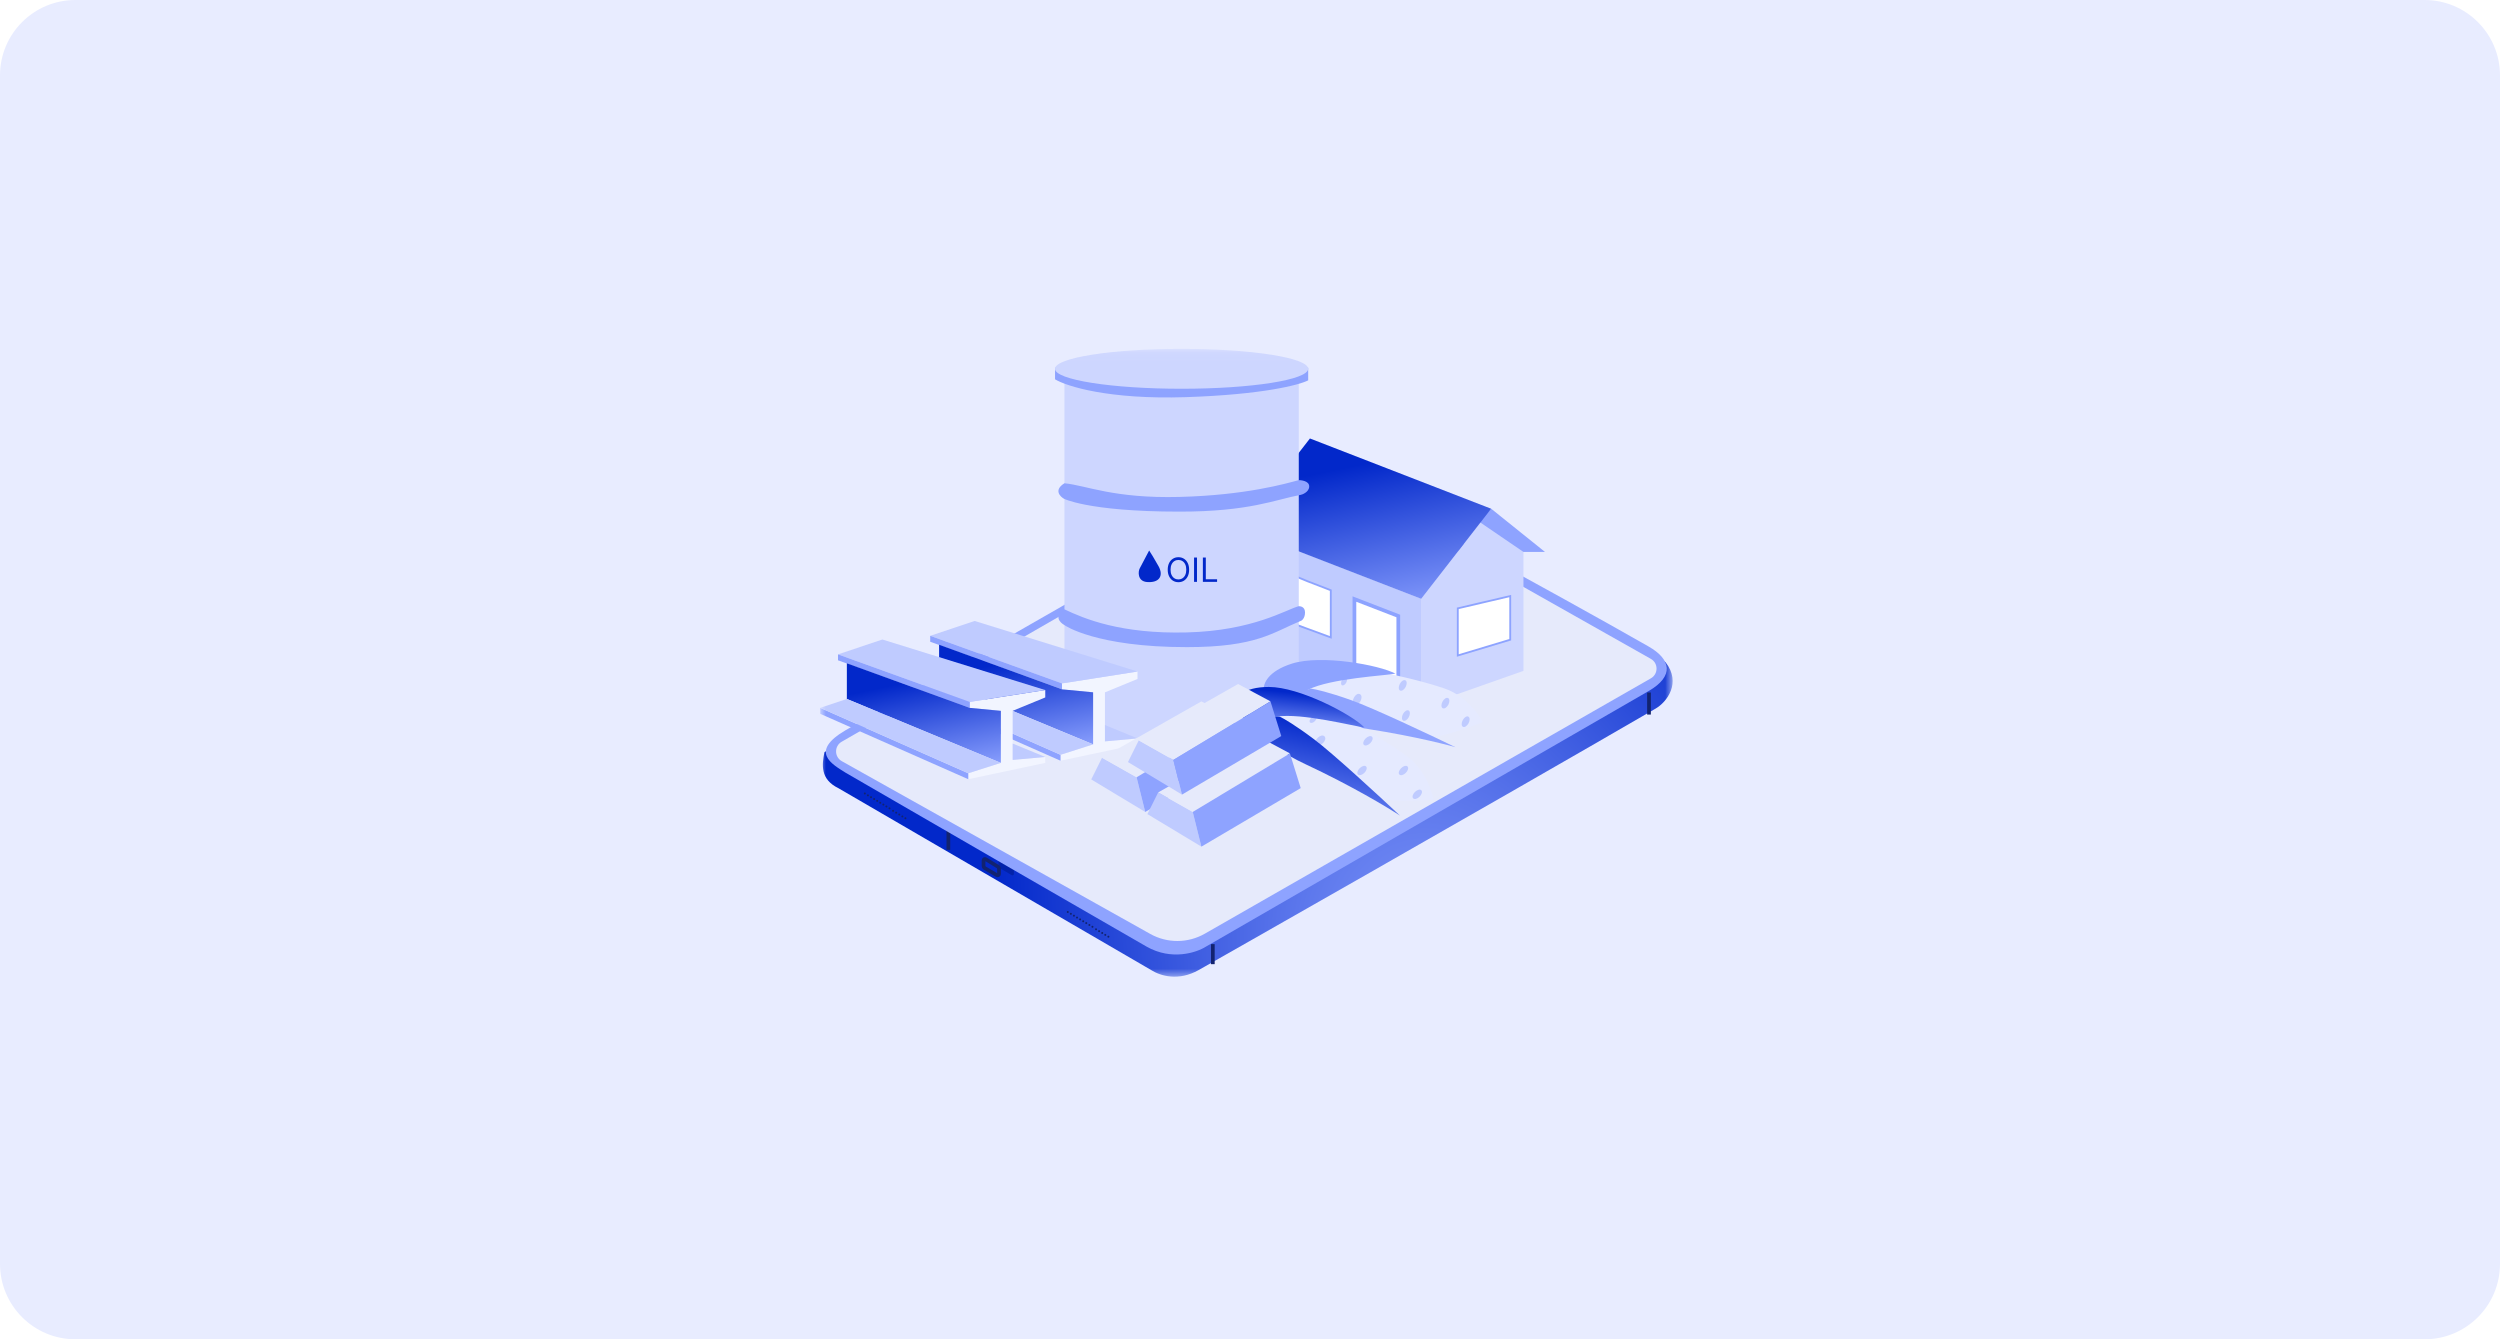 <svg width="280" height="150" viewBox="0 0 280 150" fill="none" xmlns="http://www.w3.org/2000/svg">
<g clip-path="url(#clip0_3279_55286)">
<path d="M271.551 0H8.449C3.783 0 0 3.783 0 8.449V141.551C0 146.217 3.783 150 8.449 150H271.551C276.217 150 280 146.217 280 141.551V8.449C280 3.783 276.217 0 271.551 0Z" fill="#E8ECFF"/>
<mask id="mask0_3279_55286" style="mask-type:luminance" maskUnits="userSpaceOnUse" x="61" y="0" width="158" height="149">
<path d="M218.197 0H61V149H218.197V0Z" fill="white"/>
</mask>
<g mask="url(#mask0_3279_55286)">
<mask id="mask1_3279_55286" style="mask-type:luminance" maskUnits="userSpaceOnUse" x="91" y="39" width="97" height="71">
<path d="M187.339 39.07H91.863V109.472H187.339V39.07Z" fill="white"/>
</mask>
<g mask="url(#mask1_3279_55286)">
<path d="M93.903 88.278C91.836 87.268 92.059 85.641 92.338 84.237L147.938 52.531L185.887 73.631L186.557 74.193C188.346 76.493 186.669 78.641 185.439 79.356C167.462 89.793 135.363 108.02 134.245 108.649C132.009 109.906 129.997 109.322 128.936 108.649L93.903 88.278Z" fill="url(#paint0_radial_3279_55286)"/>
<path d="M96.867 88.982C96.929 88.979 96.976 88.927 96.973 88.865C96.97 88.803 96.918 88.755 96.856 88.758C96.795 88.761 96.747 88.814 96.75 88.876C96.753 88.938 96.806 88.986 96.867 88.982Z" fill="#122370"/>
<path d="M97.906 89.607C97.968 89.604 98.016 89.552 98.013 89.49C98.009 89.428 97.957 89.38 97.895 89.383C97.834 89.386 97.786 89.439 97.789 89.501C97.792 89.563 97.845 89.61 97.906 89.607Z" fill="#122370"/>
<path d="M98.942 90.224C99.003 90.222 99.051 90.169 99.048 90.107C99.045 90.045 98.992 89.997 98.93 90C98.869 90.004 98.821 90.056 98.824 90.118C98.827 90.18 98.88 90.227 98.942 90.224Z" fill="#122370"/>
<path d="M100.723 91.341C100.784 91.338 100.832 91.286 100.829 91.224C100.826 91.162 100.773 91.114 100.712 91.117C100.65 91.12 100.603 91.173 100.606 91.235C100.609 91.297 100.661 91.344 100.723 91.341Z" fill="#122370"/>
<path d="M97.211 89.193C97.273 89.19 97.32 89.137 97.317 89.075C97.314 89.013 97.262 88.966 97.2 88.969C97.138 88.972 97.091 89.024 97.094 89.087C97.097 89.148 97.149 89.196 97.211 89.193Z" fill="#122370"/>
<path d="M98.25 89.81C98.312 89.807 98.359 89.754 98.356 89.693C98.353 89.631 98.301 89.583 98.239 89.586C98.177 89.589 98.13 89.641 98.133 89.704C98.136 89.765 98.188 89.813 98.25 89.81Z" fill="#122370"/>
<path d="M100.031 90.927C100.093 90.924 100.141 90.872 100.138 90.81C100.134 90.748 100.082 90.7 100.02 90.703C99.959 90.706 99.911 90.759 99.914 90.821C99.917 90.883 99.97 90.93 100.031 90.927Z" fill="#122370"/>
<path d="M99.285 90.435C99.347 90.432 99.394 90.379 99.391 90.318C99.388 90.256 99.336 90.208 99.274 90.211C99.213 90.214 99.165 90.266 99.168 90.329C99.171 90.39 99.224 90.438 99.285 90.435Z" fill="#122370"/>
<path d="M101.07 91.552C101.132 91.549 101.18 91.497 101.177 91.435C101.174 91.373 101.121 91.325 101.059 91.328C100.998 91.331 100.95 91.384 100.953 91.445C100.956 91.508 101.009 91.555 101.07 91.552Z" fill="#122370"/>
<path d="M97.559 89.396C97.62 89.393 97.668 89.34 97.665 89.279C97.662 89.216 97.609 89.169 97.548 89.172C97.486 89.175 97.439 89.228 97.442 89.289C97.445 89.351 97.497 89.399 97.559 89.396Z" fill="#122370"/>
<path d="M98.594 90.021C98.656 90.018 98.703 89.965 98.7 89.904C98.697 89.841 98.644 89.794 98.583 89.797C98.521 89.8 98.474 89.853 98.477 89.915C98.48 89.976 98.532 90.024 98.594 90.021Z" fill="#122370"/>
<path d="M100.379 91.131C100.441 91.128 100.488 91.075 100.485 91.013C100.482 90.951 100.43 90.903 100.368 90.906C100.306 90.91 100.259 90.962 100.262 91.024C100.265 91.086 100.317 91.134 100.379 91.131Z" fill="#122370"/>
<path d="M99.633 90.646C99.695 90.643 99.742 90.59 99.739 90.529C99.736 90.466 99.684 90.419 99.622 90.422C99.56 90.425 99.513 90.478 99.516 90.539C99.519 90.601 99.571 90.649 99.633 90.646Z" fill="#122370"/>
<path d="M101.414 91.756C101.476 91.753 101.523 91.7 101.52 91.638C101.517 91.576 101.465 91.528 101.403 91.531C101.341 91.535 101.294 91.587 101.297 91.649C101.3 91.711 101.352 91.759 101.414 91.756Z" fill="#122370"/>
<path d="M119.594 102.256C119.656 102.252 119.703 102.2 119.7 102.138C119.697 102.076 119.644 102.028 119.583 102.031C119.522 102.034 119.474 102.087 119.477 102.149C119.48 102.211 119.532 102.259 119.594 102.256Z" fill="#122370"/>
<path d="M120.633 102.881C120.694 102.877 120.742 102.825 120.739 102.763C120.736 102.701 120.684 102.653 120.622 102.656C120.56 102.659 120.512 102.712 120.516 102.774C120.519 102.836 120.571 102.884 120.633 102.881Z" fill="#122370"/>
<path d="M121.668 103.498C121.73 103.494 121.777 103.442 121.774 103.38C121.771 103.318 121.719 103.27 121.657 103.274C121.595 103.276 121.548 103.329 121.551 103.391C121.554 103.453 121.606 103.501 121.668 103.498Z" fill="#122370"/>
<path d="M123.453 104.607C123.515 104.604 123.563 104.552 123.559 104.49C123.556 104.428 123.504 104.38 123.442 104.383C123.381 104.386 123.333 104.439 123.336 104.501C123.339 104.563 123.392 104.611 123.453 104.607Z" fill="#122370"/>
<path d="M119.942 102.459C120.003 102.456 120.05 102.403 120.048 102.341C120.045 102.279 119.992 102.232 119.93 102.234C119.869 102.238 119.821 102.29 119.824 102.352C119.827 102.414 119.88 102.462 119.942 102.459Z" fill="#122370"/>
<path d="M120.977 103.084C121.038 103.081 121.086 103.028 121.083 102.966C121.08 102.904 121.027 102.857 120.966 102.859C120.904 102.863 120.857 102.915 120.859 102.977C120.863 103.039 120.915 103.087 120.977 103.084Z" fill="#122370"/>
<path d="M122.762 104.193C122.824 104.19 122.871 104.138 122.868 104.075C122.865 104.014 122.813 103.966 122.751 103.969C122.689 103.972 122.641 104.025 122.645 104.087C122.648 104.148 122.7 104.196 122.762 104.193Z" fill="#122370"/>
<path d="M122.016 103.709C122.078 103.706 122.125 103.653 122.122 103.591C122.119 103.529 122.066 103.482 122.005 103.484C121.943 103.488 121.895 103.54 121.899 103.602C121.901 103.664 121.954 103.712 122.016 103.709Z" fill="#122370"/>
<path d="M123.797 104.818C123.859 104.815 123.906 104.763 123.903 104.7C123.9 104.639 123.848 104.591 123.786 104.594C123.724 104.597 123.677 104.65 123.68 104.712C123.683 104.773 123.735 104.821 123.797 104.818Z" fill="#122370"/>
<path d="M120.285 102.67C120.347 102.667 120.394 102.614 120.391 102.552C120.388 102.49 120.336 102.443 120.274 102.445C120.212 102.448 120.165 102.501 120.168 102.563C120.171 102.625 120.224 102.673 120.285 102.67Z" fill="#122370"/>
<path d="M121.324 103.295C121.386 103.292 121.434 103.239 121.43 103.177C121.428 103.115 121.375 103.068 121.313 103.07C121.252 103.073 121.204 103.126 121.207 103.188C121.211 103.25 121.263 103.298 121.324 103.295Z" fill="#122370"/>
<path d="M123.105 104.404C123.167 104.401 123.215 104.348 123.212 104.286C123.208 104.224 123.156 104.176 123.095 104.18C123.033 104.183 122.985 104.235 122.988 104.298C122.991 104.359 123.044 104.407 123.105 104.404Z" fill="#122370"/>
<path d="M122.359 103.912C122.421 103.909 122.469 103.856 122.466 103.794C122.462 103.732 122.41 103.685 122.348 103.688C122.287 103.691 122.239 103.744 122.242 103.805C122.245 103.867 122.298 103.915 122.359 103.912Z" fill="#122370"/>
<path d="M124.145 105.021C124.206 105.018 124.254 104.965 124.251 104.904C124.248 104.841 124.195 104.794 124.134 104.797C124.072 104.8 124.025 104.852 124.027 104.915C124.03 104.976 124.083 105.024 124.145 105.021Z" fill="#122370"/>
<g filter="url(#filter0_d_3279_55286)">
<path d="M135.418 107.987V105.742" stroke="#122370" stroke-width="0.417"/>
</g>
<g filter="url(#filter1_d_3279_55286)">
<path d="M184.27 80.032V77.562" stroke="#122370" stroke-width="0.417"/>
</g>
<g filter="url(#filter2_d_3279_55286)">
<path d="M105.801 95.182V92.938" stroke="#122370" stroke-width="0.417"/>
</g>
<g filter="url(#filter3_i_3279_55286)">
<path d="M110.156 96.967V96.418V96.36C110.156 96.238 110.29 96.162 110.393 96.227L111.74 97.055C111.833 97.112 111.889 97.213 111.889 97.322V97.886C111.889 98.006 111.759 98.081 111.655 98.021L110.312 97.237C110.216 97.181 110.156 97.079 110.156 96.967Z" fill="#0222AA"/>
</g>
<path d="M110.156 96.967V96.418V96.36C110.156 96.238 110.29 96.162 110.393 96.227L111.74 97.055C111.833 97.112 111.889 97.213 111.889 97.322V97.886C111.889 98.006 111.759 98.081 111.655 98.021L110.312 97.237C110.216 97.181 110.156 97.079 110.156 96.967Z" stroke="#122370" stroke-width="0.417"/>
<path d="M143.507 53.832L94.716 81.779C90.583 84.203 93.207 85.595 94.716 86.549C104.776 92.373 125.6 104.422 128.417 106.021C131.234 107.62 134.025 106.688 135.068 106.021C150.27 97.249 181.468 79.242 184.642 77.401C187.546 75.718 187.157 73.845 184.642 72.407C174.172 66.421 152.618 54.763 150.158 53.327C147.7 51.89 144.7 53.065 143.507 53.832Z" fill="#8EA3FF"/>
<path d="M94.279 85.25C93.434 84.776 93.427 83.558 94.266 83.075L144.22 54.32C146.121 53.225 148.454 53.216 150.364 54.294L184.898 73.795C185.741 74.271 185.745 75.488 184.905 75.969L134.941 104.572C133.049 105.655 130.731 105.665 128.829 104.6L94.279 85.25Z" fill="#E6EAFB"/>
<path d="M170.627 75.136V61.414L166.206 57.984L159.172 67.064V79.172L170.627 75.136Z" fill="#CDD6FF"/>
<path d="M141.086 60L159.173 67.062V79.169L141.086 72.511V60Z" fill="#BFCBFF"/>
<path d="M173.041 61.819L167.012 56.977L165.605 58.389L170.63 61.819H173.041Z" fill="#8EA3FF"/>
<path d="M167.009 56.979L159.172 67.069L138.875 59.199L146.713 49.109L167.009 56.979Z" fill="url(#paint1_linear_3279_55286)"/>
<path d="M146.139 70.32L149.049 71.391V66.108L146.487 65.118L146.485 65.118L146.083 64.952L143.176 63.75V69.229L146.139 70.32ZM166.227 67.442L163.272 68.135V69.081V73.416L169.146 71.647V66.758L166.227 67.442Z" fill="white" stroke="#8DA3FF" stroke-width="0.208"/>
<path d="M156.609 73.525V68.992L151.695 67.094V76.117L156.609 77.942V73.525Z" fill="white" stroke="#8DA3FF" stroke-width="0.417"/>
<path d="M119.219 79.661V42.133C119.453 42.447 122.358 43.05 132.107 42.956C141.855 42.862 145.073 42.368 145.463 42.133V79.191C141.48 82.132 137.121 83.096 132.341 83.19C127.56 83.284 121.445 81.308 119.219 79.661Z" fill="#CDD6FF"/>
<path d="M132.104 55.656C124.699 55.844 121.676 54.362 119.216 54.126C117.997 54.88 118.708 55.616 119.216 55.891C118.981 55.738 121.536 57.303 132.104 57.303C139.954 57.303 142.766 55.969 145.695 55.42C145.773 55.42 146.632 55.138 146.632 54.479C146.632 53.82 145.617 53.773 145.461 53.773C144.016 54.166 139.509 55.467 132.104 55.656Z" fill="#8EA3FF"/>
<path d="M119.216 68.244C121.442 69.302 125.519 71.02 132.924 70.832C140.329 70.644 144.016 68.283 145.461 67.891C145.617 67.891 146.163 67.938 146.163 68.597C146.163 69.256 145.773 69.537 145.695 69.537C142.531 70.832 140.774 72.479 132.924 72.479C122.72 72.479 119.222 70.033 119.205 70.002C118.698 69.723 118.006 68.991 119.216 68.244Z" fill="#8EA3FF"/>
<path d="M118.164 42.482V41.188H146.518V42.599C145.541 43.109 141.433 44.199 132.809 44.481C124.186 44.764 119.453 43.266 118.164 42.482Z" fill="#8EA3FF"/>
<path d="M132.337 43.541C140.167 43.541 146.514 42.54 146.514 41.306C146.514 40.071 140.167 39.07 132.337 39.07C124.507 39.07 118.16 40.071 118.16 41.306C118.16 42.54 124.507 43.541 132.337 43.541Z" fill="#CDD6FF"/>
<path d="M133.182 63.806C133.182 64.094 133.13 64.342 133.026 64.552C132.923 64.761 132.781 64.922 132.601 65.036C132.421 65.15 132.215 65.206 131.983 65.206C131.752 65.206 131.546 65.15 131.366 65.036C131.185 64.922 131.044 64.761 130.94 64.552C130.837 64.342 130.785 64.094 130.785 63.806C130.785 63.519 130.837 63.27 130.94 63.061C131.044 62.851 131.185 62.69 131.366 62.577C131.546 62.463 131.752 62.406 131.983 62.406C132.215 62.406 132.421 62.463 132.601 62.577C132.781 62.69 132.923 62.851 133.026 63.061C133.13 63.27 133.182 63.519 133.182 63.806ZM132.863 63.806C132.863 63.57 132.824 63.371 132.745 63.209C132.668 63.046 132.562 62.923 132.428 62.84C132.296 62.756 132.147 62.715 131.983 62.715C131.819 62.715 131.67 62.756 131.536 62.84C131.404 62.923 131.298 63.046 131.22 63.209C131.142 63.371 131.103 63.57 131.103 63.806C131.103 64.042 131.142 64.242 131.22 64.403C131.298 64.566 131.404 64.689 131.536 64.772C131.67 64.856 131.819 64.897 131.983 64.897C132.147 64.897 132.296 64.856 132.428 64.772C132.562 64.689 132.668 64.566 132.745 64.403C132.824 64.242 132.863 64.042 132.863 63.806ZM134.063 62.443V65.169H133.734V62.443H134.063ZM134.722 65.169V62.443H135.051V64.876H136.313V65.169H134.722Z" fill="#0228CA"/>
<path d="M127.651 63.656L128.705 61.656C128.861 61.892 129.291 62.574 129.76 63.421C130.346 64.48 129.859 65.303 128.453 65.186C127.388 65.096 127.455 64.009 127.651 63.656Z" fill="#0228CA"/>
<path d="M162.84 82.004C161.154 82.532 160.526 82.497 160.423 82.413L155.041 80.731L145.965 76.838L146.901 75.383L155.735 75.519C156.802 75.727 159.506 76.335 161.782 77.109C164.058 77.882 165.593 79.942 166.076 80.875C165.7 81.031 164.527 81.476 162.84 82.004Z" fill="#E5EAFF"/>
<path d="M150.776 76.454C150.902 76.218 150.894 75.967 150.758 75.895C150.623 75.822 150.411 75.955 150.285 76.191C150.159 76.427 150.167 76.678 150.302 76.751C150.438 76.824 150.65 76.691 150.776 76.454Z" fill="#BFCBFF"/>
<path d="M152.291 78.482C152.458 78.168 152.448 77.834 152.268 77.737C152.088 77.641 151.806 77.817 151.639 78.132C151.471 78.446 151.481 78.779 151.662 78.876C151.842 78.973 152.124 78.796 152.291 78.482Z" fill="#BFCBFF"/>
<path d="M152.373 78.529C152.541 78.215 152.53 77.881 152.35 77.784C152.17 77.688 151.888 77.864 151.721 78.178C151.553 78.493 151.564 78.826 151.744 78.923C151.924 79.019 152.206 78.843 152.373 78.529Z" fill="#BFCBFF"/>
<path d="M157.432 76.942C157.599 76.629 157.589 76.295 157.409 76.198C157.229 76.102 156.947 76.278 156.779 76.592C156.612 76.907 156.622 77.24 156.802 77.336C156.982 77.433 157.264 77.257 157.432 76.942Z" fill="#BFCBFF"/>
<path d="M157.787 80.318C157.955 80.004 157.944 79.67 157.764 79.573C157.584 79.477 157.303 79.653 157.135 79.967C156.967 80.282 156.978 80.615 157.158 80.712C157.338 80.808 157.62 80.632 157.787 80.318Z" fill="#BFCBFF"/>
<path d="M162.213 78.927C162.38 78.613 162.37 78.28 162.19 78.183C162.01 78.086 161.728 78.262 161.561 78.577C161.393 78.891 161.403 79.224 161.584 79.321C161.764 79.418 162.046 79.242 162.213 78.927Z" fill="#BFCBFF"/>
<path d="M164.479 81.005C164.646 80.691 164.636 80.358 164.456 80.261C164.276 80.164 163.993 80.341 163.826 80.655C163.659 80.969 163.669 81.302 163.849 81.399C164.03 81.496 164.311 81.32 164.479 81.005Z" fill="#BFCBFF"/>
<path d="M151.187 81.355C145.585 80.601 142.384 78.343 141.484 77.309C142.955 77.871 145.685 77.425 146.867 77.133C147.308 77.188 148.815 77.521 151.313 78.411C153.811 79.301 160.157 82.3 163.017 83.688C161.408 83.225 156.788 82.109 151.187 81.355Z" fill="#8EA3FF"/>
<path d="M146.549 77.228C144.066 78.471 142.207 77.775 141.588 77.272L141.555 77.166C141.496 76.604 141.973 75.177 144.719 74.317C147.987 73.293 154.484 74.471 156.293 75.453C155.125 75.664 149.031 75.985 146.549 77.228Z" fill="#8DA3FF"/>
<path d="M157.132 89.682C155.365 89.682 154.776 89.46 154.702 89.349L150.064 86.133L142.555 79.702L143.88 78.594L152.272 81.365C153.23 81.883 155.63 83.273 157.573 84.692C159.517 86.111 160.371 88.536 160.555 89.571C160.15 89.608 158.898 89.682 157.132 89.682Z" fill="#E5EAFF"/>
<path d="M147.263 80.773C147.454 80.585 147.52 80.344 147.413 80.234C147.305 80.124 147.063 80.187 146.873 80.375C146.683 80.563 146.615 80.804 146.723 80.914C146.831 81.024 147.073 80.961 147.263 80.773Z" fill="#BFCBFF"/>
<path d="M148.103 83.165C148.356 82.914 148.445 82.593 148.301 82.447C148.158 82.3 147.837 82.385 147.584 82.635C147.331 82.885 147.242 83.206 147.385 83.352C147.528 83.499 147.85 83.414 148.103 83.165Z" fill="#BFCBFF"/>
<path d="M148.169 83.235C148.422 82.985 148.511 82.664 148.368 82.517C148.225 82.371 147.903 82.455 147.65 82.705C147.397 82.955 147.308 83.276 147.451 83.423C147.594 83.569 147.916 83.485 148.169 83.235Z" fill="#BFCBFF"/>
<path d="M153.47 83.235C153.723 82.985 153.812 82.664 153.669 82.517C153.525 82.371 153.204 82.455 152.951 82.705C152.698 82.955 152.609 83.276 152.752 83.423C152.896 83.569 153.217 83.485 153.47 83.235Z" fill="#BFCBFF"/>
<path d="M152.806 86.563C153.059 86.312 153.148 85.991 153.005 85.845C152.861 85.699 152.54 85.783 152.287 86.033C152.034 86.283 151.945 86.604 152.088 86.75C152.232 86.897 152.553 86.812 152.806 86.563Z" fill="#BFCBFF"/>
<path d="M157.446 86.563C157.699 86.312 157.789 85.991 157.645 85.845C157.502 85.699 157.181 85.783 156.927 86.033C156.674 86.283 156.585 86.604 156.729 86.75C156.872 86.897 157.193 86.812 157.446 86.563Z" fill="#BFCBFF"/>
<path d="M158.993 89.227C159.246 88.977 159.336 88.656 159.192 88.509C159.049 88.363 158.728 88.447 158.474 88.697C158.221 88.947 158.132 89.268 158.276 89.415C158.419 89.561 158.74 89.477 158.993 89.227Z" fill="#BFCBFF"/>
<path d="M146.198 85.584C141.074 83.189 138.689 80.077 138.137 78.82C139.374 79.796 142.112 80.188 143.327 80.262C143.732 80.446 145.072 81.215 147.192 82.812C149.312 84.409 154.48 89.169 156.799 91.35C155.401 90.426 151.322 87.979 146.198 85.584Z" fill="url(#paint2_linear_3279_55286)"/>
<path d="M142.995 80.264C140.256 80.707 138.688 79.487 138.246 78.822V78.711C138.357 78.156 139.235 76.937 142.111 76.938C145.535 76.938 151.388 80.005 152.823 81.483C151.645 81.335 145.734 79.82 142.995 80.264Z" fill="url(#paint3_linear_3279_55286)"/>
<path d="M118.943 76.543L127.401 75.211V76.044L123.753 77.542V83.037L127.401 82.704V83.37L118.777 85.202V84.536L122.426 83.37V77.542L118.943 77.209V76.543Z" fill="#F2F5FF"/>
<path d="M118.943 76.541L127.401 75.208L109.159 69.547L104.184 71.212L118.943 76.541Z" fill="#BFCBFF"/>
<path d="M118.943 77.206V76.539L104.184 71.211V71.877L118.943 77.206Z" fill="#8EA3FF"/>
<path d="M118.779 85.203V84.537L102.195 77.211V77.877L118.779 85.203Z" fill="#8EA3FF"/>
<path d="M105.18 76.207L122.427 83.368V77.54L118.944 77.207L105.18 72.211V76.207Z" fill="url(#paint4_linear_3279_55286)"/>
<path d="M118.779 84.537L122.428 83.371L105.18 76.211L102.195 77.21L118.779 84.537Z" fill="#BFCBFF"/>
<path d="M123.754 81.203L127.402 82.702L123.754 83.034V81.203Z" fill="#BFCBFF"/>
<path d="M108.611 78.614L117.069 77.281V78.114L113.42 79.612V85.107L117.069 84.774V85.441L108.445 87.272V86.606L112.094 85.441V79.612L108.611 79.279V78.614Z" fill="#F2F5FF"/>
<path d="M108.611 78.618L117.069 77.287L98.827 71.625L93.852 73.29L108.611 78.618Z" fill="#BFCBFF"/>
<path d="M108.615 79.283V78.617L93.856 73.289V73.955L108.615 79.283Z" fill="#8EA3FF"/>
<path d="M108.447 87.274V86.608L91.863 79.281V79.947L108.447 87.274Z" fill="#8EA3FF"/>
<path d="M94.848 78.285L112.095 85.446V79.617L108.612 79.285L94.848 74.289V78.285Z" fill="url(#paint5_linear_3279_55286)"/>
<path d="M108.447 86.607L112.095 85.441L94.848 78.281L91.863 79.28L108.447 86.607Z" fill="#BFCBFF"/>
<path d="M113.422 83.281L117.07 84.78L113.422 85.113V83.281Z" fill="#BFCBFF"/>
<path d="M122.219 87.296L123.428 84.867L127.298 87.052L128.265 90.938L122.219 87.296Z" fill="#BFCBFF"/>
<path d="M134.555 78.555L123.43 84.869L127.299 87.054L138.183 80.498L134.555 78.555Z" fill="#E6EAFB"/>
<path d="M128.265 90.942L127.297 87.057L138.181 80.5L139.39 84.386L128.265 90.942Z" fill="#8EA3FF"/>
<path d="M128.508 91.178L129.717 88.75L133.587 90.936L134.554 94.821L128.508 91.178Z" fill="#BFCBFF"/>
<path d="M140.84 82.438L129.715 88.751L133.585 90.937L144.468 84.38L140.84 82.438Z" fill="#E6EAFB"/>
<path d="M134.554 94.825L133.586 90.939L144.47 84.383L145.679 88.268L134.554 94.825Z" fill="#8EA3FF"/>
<path d="M126.332 85.35L127.541 82.922L131.411 85.108L132.378 88.993L126.332 85.35Z" fill="#BFCBFF"/>
<path d="M138.664 76.609L127.539 82.923L131.409 85.109L142.292 78.552L138.664 76.609Z" fill="#E6EAFB"/>
<path d="M132.377 88.997L131.41 85.111L142.293 78.555L143.503 82.44L132.377 88.997Z" fill="#8EA3FF"/>
</g>
</g>
</g>
<defs>
<filter id="filter0_d_3279_55286" x="135.211" y="105.325" width="1.248" height="3.076" filterUnits="userSpaceOnUse" color-interpolation-filters="sRGB">
<feFlood flood-opacity="0" result="BackgroundImageFix"/>
<feColorMatrix in="SourceAlpha" type="matrix" values="0 0 0 0 0 0 0 0 0 0 0 0 0 0 0 0 0 0 127 0" result="hardAlpha"/>
<feOffset dx="0.417"/>
<feGaussianBlur stdDeviation="0.208"/>
<feComposite in2="hardAlpha" operator="out"/>
<feColorMatrix type="matrix" values="0 0 0 0 0 0 0 0 0 0 0 0 0 0 0 0 0 0 0.3 0"/>
<feBlend mode="normal" in2="BackgroundImageFix" result="effect1_dropShadow_3279_55286"/>
<feBlend mode="normal" in="SourceGraphic" in2="effect1_dropShadow_3279_55286" result="shape"/>
</filter>
<filter id="filter1_d_3279_55286" x="184.062" y="77.145" width="1.248" height="3.303" filterUnits="userSpaceOnUse" color-interpolation-filters="sRGB">
<feFlood flood-opacity="0" result="BackgroundImageFix"/>
<feColorMatrix in="SourceAlpha" type="matrix" values="0 0 0 0 0 0 0 0 0 0 0 0 0 0 0 0 0 0 127 0" result="hardAlpha"/>
<feOffset dx="0.417"/>
<feGaussianBlur stdDeviation="0.208"/>
<feComposite in2="hardAlpha" operator="out"/>
<feColorMatrix type="matrix" values="0 0 0 0 0 0 0 0 0 0 0 0 0 0 0 0 0 0 0.3 0"/>
<feBlend mode="normal" in2="BackgroundImageFix" result="effect1_dropShadow_3279_55286"/>
<feBlend mode="normal" in="SourceGraphic" in2="effect1_dropShadow_3279_55286" result="shape"/>
</filter>
<filter id="filter2_d_3279_55286" x="105.594" y="92.52" width="1.248" height="3.076" filterUnits="userSpaceOnUse" color-interpolation-filters="sRGB">
<feFlood flood-opacity="0" result="BackgroundImageFix"/>
<feColorMatrix in="SourceAlpha" type="matrix" values="0 0 0 0 0 0 0 0 0 0 0 0 0 0 0 0 0 0 127 0" result="hardAlpha"/>
<feOffset dx="0.417"/>
<feGaussianBlur stdDeviation="0.208"/>
<feComposite in2="hardAlpha" operator="out"/>
<feColorMatrix type="matrix" values="0 0 0 0 0 0 0 0 0 0 0 0 0 0 0 0 0 0 0.3 0"/>
<feBlend mode="normal" in2="BackgroundImageFix" result="effect1_dropShadow_3279_55286"/>
<feBlend mode="normal" in="SourceGraphic" in2="effect1_dropShadow_3279_55286" result="shape"/>
</filter>
<filter id="filter3_i_3279_55286" x="110.156" y="96.203" width="3.402" height="1.836" filterUnits="userSpaceOnUse" color-interpolation-filters="sRGB">
<feFlood flood-opacity="0" result="BackgroundImageFix"/>
<feBlend mode="normal" in="SourceGraphic" in2="BackgroundImageFix" result="shape"/>
<feColorMatrix in="SourceAlpha" type="matrix" values="0 0 0 0 0 0 0 0 0 0 0 0 0 0 0 0 0 0 127 0" result="hardAlpha"/>
<feOffset dx="1.668"/>
<feGaussianBlur stdDeviation="1.251"/>
<feComposite in2="hardAlpha" operator="arithmetic" k2="-1" k3="1"/>
<feColorMatrix type="matrix" values="0 0 0 0 0 0 0 0 0 0 0 0 0 0 0 0 0 0 0.4 0"/>
<feBlend mode="normal" in2="shape" result="effect1_innerShadow_3279_55286"/>
</filter>
<radialGradient id="paint0_radial_3279_55286" cx="0" cy="0" r="1" gradientUnits="userSpaceOnUse" gradientTransform="translate(164.026 115.43) rotate(-109.609) scale(77.308 48.881)">
<stop stop-color="#8EA3FF"/>
<stop offset="1" stop-color="#0228CA"/>
</radialGradient>
<linearGradient id="paint1_linear_3279_55286" x1="145.015" y1="53.553" x2="148.743" y2="71.674" gradientUnits="userSpaceOnUse">
<stop stop-color="#0228CA"/>
<stop offset="1" stop-color="#8EA3FF"/>
</linearGradient>
<linearGradient id="paint2_linear_3279_55286" x1="152.727" y1="81.92" x2="150.003" y2="94.508" gradientUnits="userSpaceOnUse">
<stop stop-color="#0228CA"/>
<stop offset="1" stop-color="#8EA3FF"/>
</linearGradient>
<linearGradient id="paint3_linear_3279_55286" x1="149.642" y1="78.062" x2="149.166" y2="82.795" gradientUnits="userSpaceOnUse">
<stop stop-color="#0228CA"/>
<stop offset="1" stop-color="#8EA3FF"/>
</linearGradient>
<linearGradient id="paint4_linear_3279_55286" x1="108.943" y1="74.971" x2="111.288" y2="86.216" gradientUnits="userSpaceOnUse">
<stop stop-color="#0228CA"/>
<stop offset="1" stop-color="#8EA3FF"/>
</linearGradient>
<linearGradient id="paint5_linear_3279_55286" x1="98.611" y1="77.049" x2="100.956" y2="88.294" gradientUnits="userSpaceOnUse">
<stop stop-color="#0228CA"/>
<stop offset="1" stop-color="#8EA3FF"/>
</linearGradient>
<clipPath id="clip0_3279_55286">
<rect width="280" height="150" fill="white"/>
</clipPath>
</defs>
</svg>
